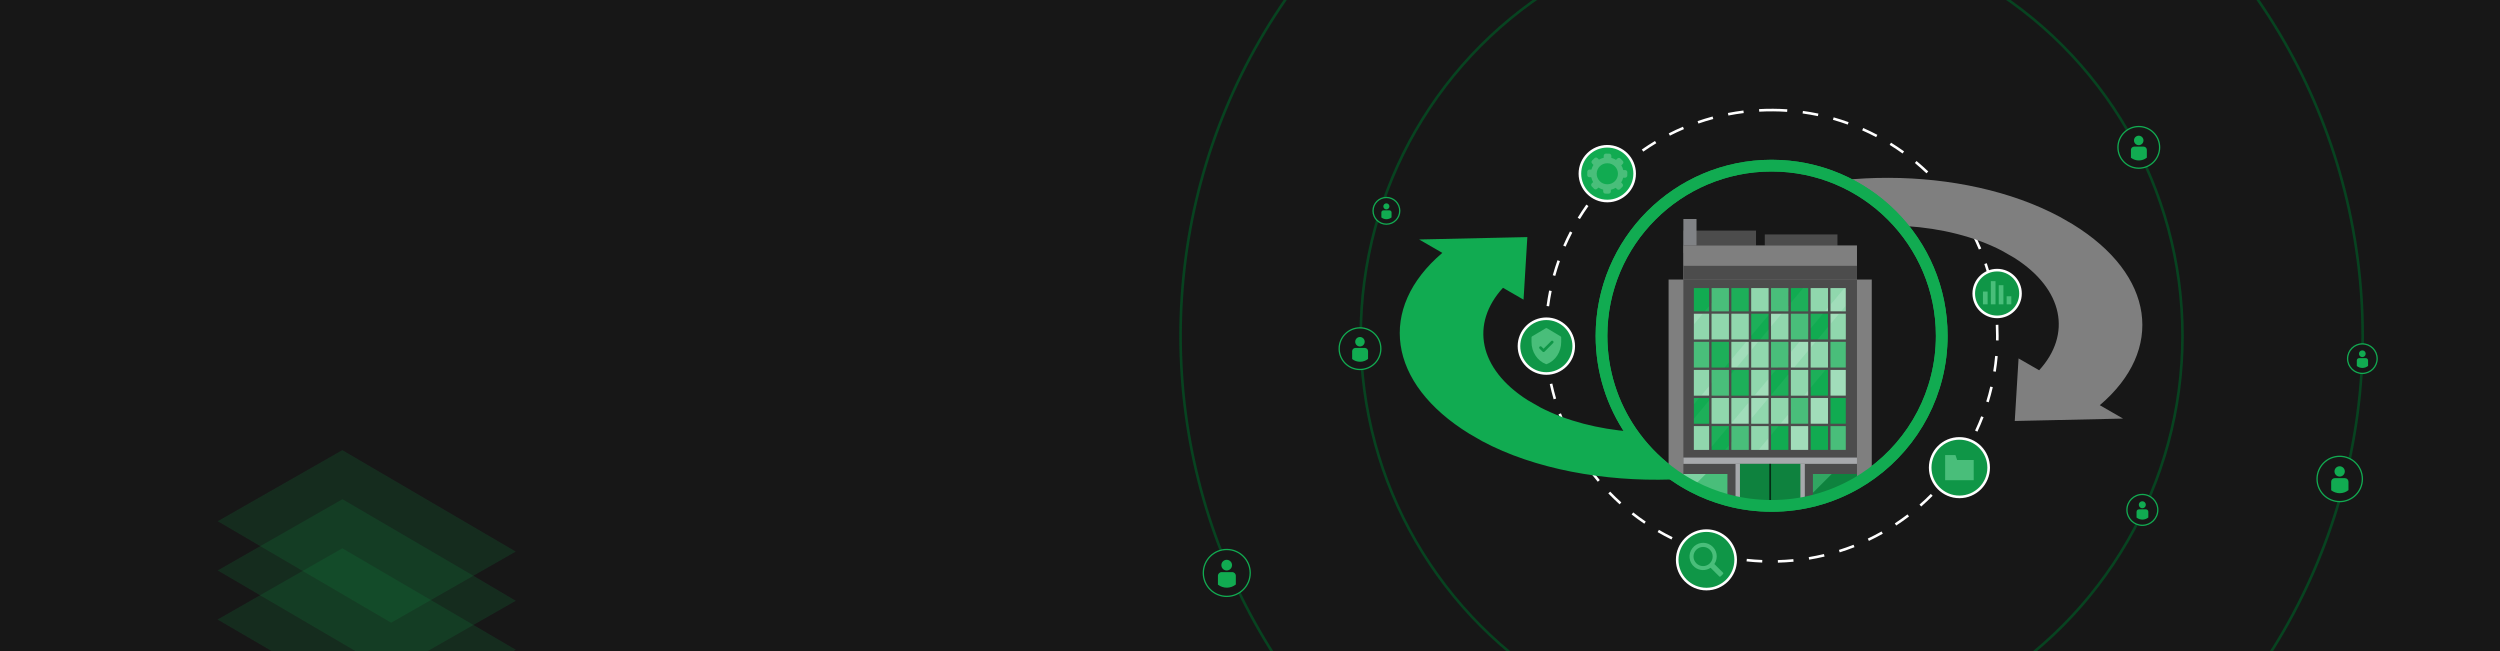 <?xml version="1.0" encoding="UTF-8"?> <svg xmlns="http://www.w3.org/2000/svg" xmlns:xlink="http://www.w3.org/1999/xlink" id="Ebene_2" data-name="Ebene 2" viewBox="0 0 1920 500"><defs><style> .cls-1, .cls-2, .cls-3 { fill: none; } .cls-2, .cls-4 { stroke-width: 9px; } .cls-2, .cls-4, .cls-5 { stroke: #11ab51; } .cls-2, .cls-4, .cls-5, .cls-3, .cls-6 { stroke-miterlimit: 10; } .cls-7, .cls-6 { fill: #0f9647; } .cls-4, .cls-8, .cls-5 { fill: #171717; } .cls-9, .cls-10 { fill: #a1ddba; } .cls-11, .cls-12 { fill: #49be7a; } .cls-11, .cls-10 { isolation: isolate; opacity: .6; } .cls-13 { fill: #0e823e; } .cls-14 { fill: #fff; } .cls-15, .cls-16 { fill: #11ab51; } .cls-15, .cls-3, .cls-6 { stroke-width: 2px; } .cls-15, .cls-6 { stroke: #fff; } .cls-17 { opacity: .2; } .cls-18 { fill: #808285; } .cls-3 { stroke: #074320; } .cls-19 { fill: #052b15; } .cls-20 { fill: #7f7f7f; } .cls-21 { clip-path: url(#clippath); } .cls-22 { fill: #4c4c4c; } .cls-23 { fill: #a7a9ac; } </style><clipPath id="clippath"><rect id="Rectangle_142" data-name="Rectangle 142" class="cls-1" width="1920" height="500"></rect></clipPath></defs><g id="Ebene_2-2" data-name="Ebene 2"><g class="cls-21"><rect id="Rectangle_142-2" data-name="Rectangle 142" class="cls-8" width="1920" height="500"></rect><g id="Group_7841" data-name="Group 7841" class="cls-17"><path id="Path_4810" data-name="Path 4810" class="cls-13" d="M167.2,400.3l95.7-54.6,133.2,77.9-95.7,54.6-133.2-77.9Z"></path></g><g id="Group_7842" data-name="Group 7842" class="cls-17"><path id="Path_4811" data-name="Path 4811" class="cls-13" d="M396.1,461.4l-32.8,18.7-35.4,20.2h-54.4l-73.5-43-32.8-19.2,32.9-18.8,62.9-35.9,100.4,58.7,32.7,19.3v-0Z"></path></g><g id="Group_7843" data-name="Group 7843" class="cls-17"><path id="Path_4812" data-name="Path 4812" class="cls-13" d="M396.1,499l-1.7,1h-185.8l-41.5-24.2,32.9-18.8,32.9-18.8,30-17.1,67.6,39.5,32.8,19.2,32.8,19.2v-0Z"></path></g><g id="Group_13996" data-name="Group 13996"><circle id="Ellipse_396" data-name="Ellipse 396" class="cls-3" cx="1360.605" cy="257.865" r="315.547"></circle><g id="Group_12444" data-name="Group 12444"><circle id="Ellipse_404" data-name="Ellipse 404" class="cls-5" cx="1044.483" cy="267.781" r="16.001"></circle><g id="Group_12443" data-name="Group 12443"><path id="Path_12514" data-name="Path 12514" class="cls-16" d="M1048.147,267.214h-7.171c-1.393-.001-2.524,1.127-2.525,2.521v6.023c3.601,2.807,8.66,2.77,12.22-.09v-5.917c.007-1.394-1.117-2.528-2.511-2.535h-.003l-.01-.002Z"></path><path id="Path_12515" data-name="Path 12515" class="cls-16" d="M1044.44,266.104c2.014,0,3.646-1.632,3.646-3.646s-1.632-3.646-3.646-3.646-3.646,1.632-3.646,3.646h0c.001,2.013,1.633,3.646,3.646,3.646Z"></path></g></g><g id="Group_12446" data-name="Group 12446"><circle id="Ellipse_405" data-name="Ellipse 405" class="cls-5" cx="1064.755" cy="161.913" r="10.255"></circle><g id="Group_12445" data-name="Group 12445"><path id="Path_12516" data-name="Path 12516" class="cls-16" d="M1067.103,161.55h-4.6c-.894,0-1.618.724-1.618,1.618h0v3.858c2.308,1.798,5.55,1.773,7.831-.059v-3.788c.003-.894-.718-1.621-1.611-1.625l-.002-.004Z"></path><path id="Path_12517" data-name="Path 12517" class="cls-16" d="M1064.733,160.838c1.291 0,2.337-1.045,2.338-2.336.001-1.291-1.045-2.337-2.336-2.338-1.291-0-2.337,1.045-2.338,2.336v.001h0c.001,1.29,1.046,2.335,2.336,2.335v.002Z"></path></g></g><g id="Group_12448" data-name="Group 12448"><circle id="Ellipse_406" data-name="Ellipse 406" class="cls-5" cx="1645.335" cy="391.597" r="11.849"></circle><g id="Group_12447" data-name="Group 12447"><path id="Path_12518" data-name="Path 12518" class="cls-16" d="M1648.049,391.178h-5.31c-1.032 0-1.869.838-1.869,1.87v4.457c2.667,2.079,6.413,2.051,9.049-.067v-4.382c.004-1.033-.829-1.874-1.862-1.878h0l-.008-0Z"></path><path id="Path_12519" data-name="Path 12519" class="cls-16" d="M1645.302,390.354c1.491,0,2.7-1.209,2.7-2.7,0-1.491-1.209-2.7-2.7-2.7s-2.7,1.208-2.7,2.7h0c-0,1.491,1.209,2.7,2.7,2.7h0Z"></path></g></g><g id="Group_12450" data-name="Group 12450"><circle id="Ellipse_407" data-name="Ellipse 407" class="cls-5" cx="1642.587" cy="113.175" r="16.001"></circle><g id="Group_12449" data-name="Group 12449"><path id="Path_12520" data-name="Path 12520" class="cls-16" d="M1646.252,112.609h-7.171c-1.394,0-2.524,1.13-2.525,2.524v6.02c3.602,2.806,8.66,2.769,12.22-.09v-5.918c.006-1.394-1.12-2.529-2.514-2.535l-.01-.001Z"></path><path id="Path_12521" data-name="Path 12521" class="cls-16" d="M1642.545,111.501c2.014,0,3.646-1.632,3.646-3.646s-1.632-3.646-3.646-3.646-3.646,1.632-3.646,3.646h0c-.001,2.013,1.631,3.646,3.644,3.646h.002Z"></path></g></g><g id="Ellipse_397" data-name="Ellipse 397"><path class="cls-14" d="M1365.43,432.143l-.055-2c3.953-.106,7.957-.352,11.901-.729l.191,1.99c-3.99.383-8.04.631-12.038.739ZM1353.366,432.061c-4.001-.163-8.047-.468-12.026-.904l.219-1.988c3.934.433,7.934.733,11.89.895l-.082,1.998ZM1389.428,429.836l-.328-1.973c3.912-.651,7.844-1.446,11.687-2.364l.465,1.945c-3.888.929-7.865,1.733-11.823,2.392ZM1329.402,429.424c-3.941-.713-7.908-1.572-11.789-2.556l.492-1.939c3.836.973,7.756,1.822,11.652,2.526l-.355,1.969ZM1412.879,424.235l-.6-1.908c3.778-1.187,7.562-2.521,11.246-3.965l.73,1.861c-3.728,1.462-7.555,2.812-11.377,4.012ZM1306.031,423.496c-3.807-1.254-7.621-2.659-11.335-4.177l.756-1.852c3.672,1.5,7.441,2.889,11.204,4.128l-.625,1.9ZM1435.312,415.437l-.857-1.807c3.575-1.699,7.134-3.544,10.578-5.482l.98,1.742c-3.483,1.962-7.084,3.828-10.701,5.547ZM1283.683,414.364c-3.594-1.771-7.174-3.69-10.641-5.708l1.006-1.729c3.427,1.994,6.966,3.893,10.518,5.642l-.883,1.795ZM1456.309,403.615l-1.1-1.67c3.304-2.174,6.576-4.492,9.727-6.893l1.211,1.592c-3.187,2.427-6.496,4.772-9.838,6.971ZM1262.826,402.228c-3.319-2.252-6.599-4.646-9.746-7.116l1.234-1.574c3.111,2.442,6.354,4.81,9.635,7.036l-1.123,1.654ZM1475.485,389.009l-1.318-1.504c2.979-2.611,5.902-5.358,8.691-8.165l1.418,1.41c-2.82,2.838-5.778,5.617-8.791,8.259ZM1243.849,387.339c-2.974-2.683-5.892-5.504-8.674-8.385l1.439-1.389c2.75,2.848,5.635,5.637,8.574,8.289l-1.34,1.484ZM1492.482,371.903l-1.512-1.309c2.594-2.998,5.114-6.122,7.49-9.283l1.6,1.201c-2.404,3.198-4.954,6.358-7.578,9.391ZM1227.098,369.994c-2.573-3.061-5.076-6.254-7.438-9.493l1.615-1.178c2.335,3.201,4.809,6.358,7.354,9.384l-1.531,1.287ZM1506.974,352.621l-1.678-1.088c2.156-3.322,4.224-6.765,6.145-10.23l1.75.969c-1.944,3.508-4.036,6.989-6.217,10.35ZM1212.896,350.52c-2.129-3.387-4.168-6.894-6.06-10.422l1.764-.945c1.869,3.488,3.885,6.955,5.989,10.303l-1.693,1.064ZM1518.673,331.515l-1.812-.846c1.679-3.597,3.249-7.293,4.669-10.987l1.867.717c-1.437,3.738-3.025,7.478-4.724,11.116ZM1201.516,329.284c-1.642-3.652-3.175-7.405-4.556-11.154l1.877-.691c1.364,3.706,2.88,7.415,4.503,11.025l-1.824.82ZM1527.335,308.977l-1.912-.586c1.158-3.781,2.198-7.655,3.091-11.516l1.949.451c-.903,3.905-1.956,7.824-3.128,11.65ZM1193.188,306.672c-1.119-3.844-2.116-7.777-2.966-11.693l1.955-.424c.839,3.87,1.825,7.759,2.931,11.559l-1.92.559ZM1532.771,285.486l-1.975-.314c.621-3.909,1.114-7.891,1.465-11.833l1.992.178c-.354,3.987-.854,8.015-1.482,11.97ZM1188.077,283.109c-.575-3.963-1.019-7.997-1.317-11.988l1.994-.15c.296,3.946.734,7.934,1.302,11.852l-1.979.287ZM1534.911,261.474l-2-.041c.024-1.187.036-2.375.036-3.566.001-2.771-.065-5.583-.198-8.36l1.998-.095c.134,2.809.201,5.654.2,8.456,0,1.205-.012,2.407-.036,3.607ZM1186.266,259.068c-.003-.401-.004-.803-.003-1.204,0-3.611.112-7.264.333-10.853l1.996.123c-.219,3.548-.329,7.16-.329,10.732-.001.397,0,.793.003,1.187l-2,.016ZM1531.771,237.623c-.459-3.931-1.063-7.896-1.794-11.787l1.965-.369c.74,3.936,1.351,7.948,1.815,11.924l-1.986.232ZM1189.73,235.265l-1.982-.26c.52-3.969,1.186-7.972,1.979-11.898l1.961.396c-.785,3.881-1.443,7.838-1.958,11.762ZM1527.368,214.201c-1.003-3.839-2.151-7.683-3.413-11.425l1.895-.639c1.277,3.786,2.438,7.675,3.454,11.558l-1.936.506ZM1194.458,211.906l-1.928-.532c1.065-3.86,2.281-7.733,3.613-11.51l1.887.665c-1.317,3.733-2.519,7.561-3.572,11.377ZM1519.761,191.632c-1.52-3.647-3.188-7.291-4.961-10.829l1.789-.896c1.793,3.58,3.48,7.266,5.018,10.956l-1.846.769ZM1202.393,189.415l-1.836-.795c1.592-3.674,3.336-7.343,5.184-10.907l1.775.921c-1.826,3.522-3.55,7.149-5.123,10.781ZM1509.099,170.341c-2.015-3.41-4.172-6.791-6.413-10.047l1.648-1.134c2.267,3.294,4.449,6.713,6.487,10.163l-1.723,1.018ZM1213.374,168.237l-1.707-1.042c2.085-3.417,4.318-6.809,6.639-10.081l1.631,1.157c-2.293,3.234-4.501,6.586-6.562,9.965ZM1495.593,150.711c-2.462-3.098-5.064-6.15-7.736-9.073l1.477-1.35c2.702,2.957,5.335,6.045,7.826,9.179l-1.566,1.244ZM1227.171,148.784l-1.547-1.267c2.533-3.096,5.211-6.147,7.958-9.069l1.457,1.37c-2.716,2.888-5.362,5.904-7.868,8.965ZM1479.513,133.116c-2.864-2.732-5.862-5.4-8.91-7.929l1.277-1.539c3.083,2.559,6.115,5.257,9.014,8.021l-1.381,1.447ZM1243.504,131.417l-1.359-1.467c2.933-2.718,6.003-5.372,9.124-7.889l1.256,1.557c-3.086,2.489-6.121,5.112-9.021,7.799ZM1461.164,117.888c-3.218-2.315-6.555-4.547-9.919-6.631l1.053-1.7c3.404,2.109,6.78,4.366,10.034,6.708l-1.168,1.623ZM1262.058,116.461l-1.145-1.64c3.282-2.292,6.688-4.499,10.119-6.557l1.029,1.715c-3.394,2.035-6.759,4.216-10.004,6.482ZM1440.89,105.327c-3.51-1.851-7.126-3.6-10.746-5.198l.809-1.83c3.662,1.617,7.319,3.386,10.871,5.258l-.934,1.77ZM1282.484,104.205l-.908-1.782c3.568-1.817,7.242-3.531,10.922-5.094l.781,1.841c-3.637,1.545-7.269,3.239-10.795,5.035ZM1419.061,95.69c-3.725-1.342-7.543-2.571-11.352-3.651l.545-1.924c3.854,1.092,7.717,2.335,11.484,3.693l-.678,1.882ZM1304.394,94.898l-.652-1.891c3.785-1.305,7.666-2.494,11.534-3.533l.52,1.932c-3.824,1.027-7.66,2.202-11.401,3.492ZM1396.131,89.189c-3.871-.811-7.824-1.497-11.748-2.038l.273-1.981c3.97.548,7.969,1.242,11.885,2.062l-.41,1.957ZM1327.412,88.718l-.383-1.963c3.925-.766,7.933-1.404,11.912-1.897l.246,1.984c-3.934.488-7.896,1.119-11.775,1.876ZM1372.521,85.929c-7.086-.483-14.352-.534-21.459-.146l-.109-1.997c7.192-.392,14.537-.342,21.705.147l-.137,1.995Z"></path></g><g id="Group_13023" data-name="Group 13023"><g id="Group_12459" data-name="Group 12459"><path class="cls-16" d="M1428.74,323.64l-2.58,1.5-8.61,4.99-11.73,6.8-1.91,1.11-2.44,1.41c-3.53,1.87-7.16,3.66-10.87,5.35-5.22,2.39-10.61,4.6-16.14,6.62-4.72,1.74-9.54,3.35-14.45,4.82-.39.12-.78.24-1.18.34-7.34,2.18-14.88,4.06-22.55,5.65-1.13.24-2.26.46-3.4.68-2.06.41-4.14.79-6.22,1.15-6.4,1.11-12.88,2.03-19.41,2.75-4.78.53-9.59.95-14.42,1.27-.74.05-1.48.1-2.22.13-3.13-1.99-6.18-4.12-9.13-6.36l1.795,6.405c-50.99,1.65-104.735-7.905-144.875-29.395l-9.85-5.66c-63.15-38.8-70.87-96.47-20.85-138.99l-17.84-10.29,83.14-1.84-2.92,48.06-15.8-9.11c-25.16,27.52-18.83,62.26,18.93,86.27l9.86,5.64c20.11,10.39,44.46,16.57,69.59,18.54,9.56.76,19.23.9,28.82.43,3.8-.18,7.59-.46,11.35-.84,2.7-.26,5.39-.58,8.06-.96,3.94-.53,7.85-1.17,11.7-1.94.64-.11,1.28-.24,1.91-.37.83-.17,1.65-.34,2.47-.53,5.5-1.2,10.88-2.62,16.11-4.27,10.2-3.2,20.02-7.52,29.27-12.88l38.13-22.08,25.68,32.35,2.58,3.25Z"></path></g><g id="Group_12460" data-name="Group 12460"><path id="Path_4094" data-name="Path 4094" class="cls-20" d="M1612.646,311.192l17.839,10.274-83.147,1.847,2.916-48.056,15.808,9.109c25.16-27.519,18.825-62.263-18.935-86.27l-9.855-5.648c-42.013-21.691-102.48-25.042-150.014-10.042-10.201,3.198-20.017,7.511-29.272,12.862l-33.8,19.573-28.257-35.6,22.937-13.3c74.223-39.348,188.84-39.148,263.073.6l9.845,5.648c63.167,38.797,70.88,96.484,20.862,139.003Z"></path></g><g id="Group_12474" data-name="Group 12474"><g id="Group_11747" data-name="Group 11747"><circle id="Ellipse_384" data-name="Ellipse 384" class="cls-6" cx="1504.835" cy="359.15" r="22.458"></circle></g><path id="Path_12141" data-name="Path 12141" class="cls-12" d="M1493.864,368.809h21.941v-15.528h-12.735l-1.293-3.791h-7.912l-.001,19.319-0.0 0Z"></path></g><g id="Group_12475" data-name="Group 12475"><g id="Group_11911" data-name="Group 11911"><g id="Group_11907" data-name="Group 11907"><circle id="Ellipse_384-2" data-name="Ellipse 384-2" class="cls-6" cx="1310.537" cy="429.962" r="22.458"></circle></g></g><g id="Group_6252" data-name="Group 6252"><g id="Group_6251" data-name="Group 6251"><path id="Path_3941" data-name="Path 3941" class="cls-12" d="M1299.821,420.933c-3.584,4.489-2.85,11.033,1.638,14.616,3.545,2.831,8.516,3.036,12.284.509l6.653,6.653c.281.281.736.281,1.017 0,0-0.0 0-0.0 0-0l1.87-1.87c.28-.281.28-.736,0-1.017l-6.654-6.653c3.25-4.736,2.045-11.21-2.691-14.46-4.55-3.122-10.746-2.147-14.117,2.221l0.0.001v-0ZM1313.174,432.605c-2.873,2.873-7.531,2.873-10.404-.001-2.873-2.873-2.873-7.531.001-10.404,2.873-2.873,7.531-2.873,10.404,0,2.873,2.873,2.874,7.531.001,10.404-0.0 0-0.0 0-.001.001Z"></path></g></g></g><g id="Group_12476" data-name="Group 12476"><g id="Group_11907-2" data-name="Group 11907-2"><circle id="Ellipse_384-3" data-name="Ellipse 384-3" class="cls-6" cx="1533.794" cy="225.417" r="17.956"></circle></g><g id="Group_11908" data-name="Group 11908"><rect id="Rectangle_128" data-name="Rectangle 128" class="cls-12" x="1522.909" y="223.924" width="3.582" height="9.797"></rect><rect id="Rectangle_129" data-name="Rectangle 129" class="cls-12" x="1528.971" y="215.932" width="3.582" height="17.789"></rect><rect id="Rectangle_130" data-name="Rectangle 130" class="cls-12" x="1535.033" y="219.026" width="3.582" height="14.695"></rect><rect id="Rectangle_131" data-name="Rectangle 131" class="cls-12" x="1541.095" y="227.534" width="3.582" height="6.187"></rect></g></g><g id="Group_12472" data-name="Group 12472"><g id="Group_11935" data-name="Group 11935"><g id="Group_11933" data-name="Group 11933"><g id="Group_11907-3" data-name="Group 11907-3"><circle id="Ellipse_384-4" data-name="Ellipse 384-4" class="cls-6" cx="1187.599" cy="265.831" r="21.027"></circle></g></g></g><g id="Group_11938" data-name="Group 11938"><g id="Group_11937" data-name="Group 11937"><g id="Group_11936" data-name="Group 11936"><path id="Path_12189" data-name="Path 12189" class="cls-12" d="M1199,259.126v3.558c0,7.515-4.346,14.345-11.068,16.947-.215.083-.452.083-.667,0-6.737-2.609-11.067-9.453-11.067-16.947v-3.558c0-.326.172-.627.452-.794l10.477-6.233c.291-.173.654-.173.945,0l10.476,6.233c.28.167.452.468.452.794Z"></path></g></g><path id="Path_12190" data-name="Path 12190" class="cls-7" d="M1192.828,263.429l-6.634,6.634c-.413.414-1.083.415-1.498.002l-.002-.002-2.328-2.328c-.404-.425-.387-1.096.038-1.5.41-.389,1.052-.389,1.462,0l1.58,1.58,5.885-5.885c.425-.404,1.096-.387,1.5.038.389.41.389,1.052,0,1.462l-.003-.001Z"></path></g></g><path class="cls-4" d="M1491.26,257.87c0,43.4-21.17,81.87-53.75,105.63-3.64,2.66-7.43,5.13-11.35,7.41-10.02,5.82-20.89,10.35-32.37,13.36-10.6,2.77-21.72,4.25-33.18,4.25-11.47,0-22.59-1.48-33.19-4.25-.25-.07-.51-.14-.76-.2-9.24-2.48-18.08-5.95-26.39-10.28-2.53-1.33-5.01-2.73-7.44-4.2-.75-.45-1.48-.91-2.22-1.38-3.13-1.99-6.18-4.12-9.13-6.36-11.16-8.51-20.9-18.77-28.82-30.37-14.33-20.96-22.71-46.31-22.71-73.61,0-72.16,58.5-130.66,130.66-130.66,72.15,0,130.65,58.5,130.65,130.66Z"></path></g><circle id="Ellipse_557" data-name="Ellipse 557" class="cls-3" cx="1360.605" cy="257.866" r="453.928"></circle><g id="Group_12452" data-name="Group 12452"><circle id="Ellipse_408" data-name="Ellipse 408" class="cls-5" cx="1814.3" cy="275.446" r="11.345"></circle><g id="Group_12451" data-name="Group 12451"><path id="Path_12522" data-name="Path 12522" class="cls-16" d="M1816.898,275.044h-5.084c-.989 0-1.79.802-1.79,1.791v4.268c2.553,1.99,6.141,1.963,8.664-.065v-4.195c.005-.989-.792-1.794-1.78-1.8h-.003l-.007 0Z"></path><path id="Path_12523" data-name="Path 12523" class="cls-16" d="M1814.269,274.256c1.428,0,2.585-1.157,2.585-2.585s-1.157-2.585-2.585-2.585c-1.427,0-2.585,1.157-2.585,2.585h0c0,1.428,1.157,2.585,2.585,2.585Z"></path></g></g><g id="Group_12456" data-name="Group 12456"><circle id="Ellipse_410" data-name="Ellipse 410" class="cls-5" cx="1796.9" cy="367.842" r="17.401"></circle><g id="Group_12455" data-name="Group 12455"><path id="Path_12526" data-name="Path 12526" class="cls-16" d="M1800.885,367.226h-7.8c-1.517,0-2.746,1.229-2.746,2.746h0v6.545c3.917,3.052,9.419,3.01,13.29-.1v-6.437c.006-1.517-1.219-2.751-2.735-2.757l-.009.003Z"></path><path id="Path_12527" data-name="Path 12527" class="cls-16" d="M1796.854,366.018c2.19,0,3.965-1.775,3.965-3.965,0-2.19-1.775-3.965-3.965-3.965-2.19,0-3.965,1.775-3.965,3.965h0c.001,2.189,1.776,3.964,3.965,3.964v.001Z"></path></g></g><g id="Group_12435" data-name="Group 12435"><g id="Group_12432" data-name="Group 12432"><circle id="Ellipse_403" data-name="Ellipse 403" class="cls-15" cx="1234.388" cy="133.363" r="21.026"></circle></g><g id="Group_12434" data-name="Group 12434"><g id="Group_12433" data-name="Group 12433"><path id="Path_12493" data-name="Path 12493" class="cls-12" d="M1248.128,130.634l-1.472-.021c-.296-1.286-.794-2.517-1.477-3.646l1.075-1.046c.658-.641.675-1.694.038-2.356l-1.755-1.812c-.645-.657-1.699-.672-2.362-.033l-1.091,1.061c-1.109-.694-2.319-1.211-3.587-1.532l.022-1.539c.01-.92-.723-1.676-1.643-1.693l-1.486-.021-1.035-.018c-.922-.011-1.68.723-1.7,1.644l-.022,1.542c-1.277.282-2.501.762-3.629,1.423l-1.061-1.09c-.642-.661-1.697-.676-2.358-.035l-1.811,1.754c-.657.643-.673,1.695-.034,2.357l1.045,1.074c-.715,1.109-1.249,2.324-1.584,3.6l-1.468-.021c-.922-.011-1.679.726-1.694,1.647l-.039,2.518c-.014.922.72,1.683,1.643,1.7l1.434.021c.278,1.308.767,2.562,1.447,3.714l-1.006.977c-.66.644-.675,1.699-.034,2.362l1.755,1.807c.642.66,1.697.675,2.358.034l.989-.959c1.134.731,2.38,1.271,3.689,1.6l-.022,1.366c-.008.921.728,1.676,1.649,1.69l1.484.021,1.031.018c.923.015,1.684-.721,1.7-1.644l.018-1.367c1.319-.29,2.581-.795,3.736-1.495l.959.989c.645.656,1.698.672,2.363.035l1.805-1.755c.66-.643.675-1.699.034-2.361l-.975-1.006c.712-1.133,1.238-2.373,1.558-3.672l1.43.022c.92.009,1.675-.725,1.691-1.644l.038-2.521c.012-.921-.72-1.679-1.641-1.7l-.005.011ZM1234.389,141.521h-.12c-4.458-.033-8.045-3.674-8.012-8.132.033-4.458,3.674-8.045,8.132-8.012h.116c4.458-.004,8.075,3.607,8.079,8.065.004,4.458-3.607,8.075-8.065,8.079-.043,0-.087-0-.13-.001v.001Z"></path></g></g></g></g><g id="Group_12454" data-name="Group 12454"><circle id="Ellipse_409" data-name="Ellipse 409" class="cls-5" cx="942.153" cy="440.017" r="18.009"></circle><g id="Group_12453" data-name="Group 12453"><path id="Path_12524" data-name="Path 12524" class="cls-16" d="M946.278,439.38h-8.07c-1.569-0-2.841,1.271-2.842,2.84v6.775c4.053,3.16,9.747,3.119,13.753-.1v-6.662c.007-1.569-1.26-2.846-2.829-2.853h-.001l-.011 0Z"></path><path id="Path_12525" data-name="Path 12525" class="cls-16" d="M942.106,438.129c2.264,0,4.1-1.835,4.1-4.1,0-2.264-1.836-4.1-4.1-4.1s-4.1,1.836-4.1,4.1h0c-0,2.264,1.836,4.1,4.1,4.1h0Z"></path></g></g><path class="cls-20" d="M1437.51,214.66v148.84c-3.64,2.66-7.43,5.13-11.35,7.41-10.02,5.82-20.89,10.35-32.37,13.36h-67.13v-.2c-9.24-2.48-18.08-5.95-26.39-10.28-2.53-1.33-5.01-2.73-7.44-4.2-.75-.45-1.48-.91-2.22-1.38-3.13-1.99-6.18-4.12-9.13-6.36v-147.19h156.03Z"></path><g><g><rect class="cls-22" x="1292.833" y="177.087" width="55.795" height="26.23"></rect><rect class="cls-18" x="1292.833" y="168.198" width="10.089" height="26.101"></rect><rect class="cls-22" x="1355.372" y="180.045" width="55.796" height="19.903"></rect><path class="cls-22" d="M1426.16,188.59v182.32c-10.02,5.82-20.89,10.35-32.37,13.36h-67.13v-.2c-9.24-2.48-18.08-5.95-26.39-10.28-2.53-1.33-5.01-2.73-7.44-4.2v-181h133.33Z"></path><rect class="cls-23" x="1292.833" y="351.416" width="133.328" height="4.826"></rect><rect class="cls-20" x="1292.833" y="188.593" width="133.328" height="26.23"></rect><rect class="cls-22" x="1292.833" y="204.147" width="133.328" height="10.677"></rect><g><g><rect class="cls-12" x="1360.162" y="262.526" width="13.308" height="19.731"></rect><rect class="cls-16" x="1360.162" y="284.106" width="13.308" height="19.73"></rect><rect class="cls-9" x="1360.162" y="305.686" width="13.308" height="19.731"></rect><rect class="cls-12" x="1375.381" y="240.945" width="13.31" height="19.731"></rect><rect class="cls-16" x="1375.381" y="221.253" width="13.31" height="17.844"></rect><rect class="cls-16" x="1344.94" y="240.945" width="13.308" height="19.731"></rect><rect class="cls-9" x="1344.94" y="262.526" width="13.308" height="19.731"></rect><rect class="cls-9" x="1360.162" y="240.945" width="13.308" height="19.731"></rect><rect class="cls-9" x="1375.381" y="262.526" width="13.31" height="19.731"></rect><rect class="cls-9" x="1344.94" y="305.686" width="13.308" height="19.731"></rect><rect class="cls-12" x="1360.162" y="221.253" width="13.308" height="17.844"></rect><rect class="cls-16" x="1390.603" y="240.945" width="13.308" height="19.731"></rect><rect class="cls-12" x="1375.381" y="305.686" width="13.31" height="19.731"></rect><rect class="cls-9" x="1300.894" y="284.106" width="11.695" height="19.73"></rect><rect class="cls-9" x="1405.822" y="221.253" width="11.732" height="17.844"></rect><rect class="cls-12" x="1300.894" y="262.526" width="11.695" height="19.731"></rect><rect class="cls-16" x="1300.894" y="305.686" width="11.695" height="19.731"></rect><rect class="cls-9" x="1300.894" y="240.945" width="11.695" height="19.731"></rect><rect class="cls-9" x="1344.94" y="221.253" width="13.308" height="17.844"></rect><rect class="cls-9" x="1375.381" y="284.106" width="13.31" height="19.73"></rect><rect class="cls-16" x="1390.603" y="284.106" width="13.308" height="19.73"></rect><rect class="cls-9" x="1390.603" y="262.526" width="13.308" height="19.731"></rect><rect class="cls-9" x="1390.603" y="305.686" width="13.308" height="19.731"></rect><rect class="cls-9" x="1344.94" y="284.106" width="13.308" height="19.73"></rect><rect class="cls-9" x="1390.603" y="221.253" width="13.308" height="17.844"></rect><rect class="cls-16" x="1329.721" y="284.106" width="13.308" height="19.73"></rect><rect class="cls-16" x="1405.822" y="305.686" width="11.732" height="19.731"></rect><rect class="cls-16" x="1390.603" y="327.267" width="13.308" height="18.256"></rect><rect class="cls-9" x="1344.94" y="327.267" width="13.308" height="18.256"></rect><rect class="cls-16" x="1360.162" y="327.267" width="13.308" height="18.256"></rect><rect class="cls-9" x="1375.381" y="327.267" width="13.31" height="18.256"></rect><rect class="cls-12" x="1405.822" y="262.526" width="11.732" height="19.731"></rect><rect class="cls-9" x="1300.894" y="327.267" width="11.695" height="18.256"></rect><rect class="cls-12" x="1405.822" y="327.267" width="11.732" height="18.256"></rect><rect class="cls-9" x="1405.822" y="240.945" width="11.732" height="19.731"></rect><rect class="cls-16" x="1300.894" y="221.253" width="11.695" height="17.844"></rect><rect class="cls-9" x="1405.822" y="284.106" width="11.732" height="19.73"></rect><rect class="cls-9" x="1329.721" y="240.945" width="13.308" height="19.731"></rect><rect class="cls-16" x="1329.721" y="221.253" width="13.308" height="17.844"></rect><rect class="cls-12" x="1314.5" y="284.106" width="13.309" height="19.73"></rect><rect class="cls-9" x="1329.721" y="305.686" width="13.308" height="19.731"></rect><rect class="cls-9" x="1329.721" y="262.526" width="13.308" height="19.731"></rect><rect class="cls-16" x="1314.5" y="262.526" width="13.309" height="19.731"></rect><rect class="cls-16" x="1314.5" y="327.267" width="13.309" height="18.256"></rect><rect class="cls-9" x="1314.5" y="305.686" width="13.309" height="19.731"></rect><rect class="cls-12" x="1314.5" y="221.253" width="13.309" height="17.844"></rect><rect class="cls-12" x="1329.721" y="327.267" width="13.308" height="18.256"></rect><rect class="cls-9" x="1314.5" y="240.945" width="13.309" height="19.731"></rect></g><g class="cls-17"><rect class="cls-12" x="1314.5" y="240.945" width="13.309" height="19.731"></rect><polygon class="cls-12" points="1314.5 294.267 1323.001 284.106 1314.5 284.106 1314.5 294.267"></polygon><polygon class="cls-12" points="1314.5 282.256 1324.548 282.256 1327.809 278.359 1327.809 262.526 1314.5 262.526 1314.5 282.256"></polygon><polygon class="cls-12" points="1329.721 276.075 1341.055 262.526 1329.721 262.526 1329.721 276.075"></polygon><rect class="cls-12" x="1329.721" y="221.253" width="13.308" height="17.844"></rect><polygon class="cls-12" points="1343.029 305.686 1329.721 305.686 1329.721 324.997 1343.029 309.087 1343.029 305.686"></polygon><polygon class="cls-12" points="1300.894 303.836 1306.494 303.836 1312.589 296.553 1312.589 284.106 1300.894 284.106 1300.894 303.836"></polygon><polygon class="cls-12" points="1327.809 289.358 1315.698 303.836 1327.809 303.836 1327.809 289.358"></polygon><rect class="cls-12" x="1314.5" y="305.686" width="13.309" height="19.731"></rect><rect class="cls-12" x="1300.894" y="262.526" width="11.695" height="19.731"></rect><polygon class="cls-12" points="1327.809 327.28 1327.809 327.267 1314.5 327.267 1314.5 343.19 1327.809 327.28"></polygon><polygon class="cls-12" points="1300.894 310.531 1304.948 305.686 1300.894 305.686 1300.894 310.531"></polygon><polygon class="cls-12" points="1344.94 257.88 1358.249 241.974 1358.249 240.945 1344.94 240.945 1344.94 257.88"></polygon><polygon class="cls-12" points="1329.721 260.676 1342.602 260.676 1343.029 260.164 1343.029 240.945 1329.721 240.945 1329.721 260.676"></polygon><polygon class="cls-12" points="1375.381 239.097 1388.691 239.097 1388.691 221.253 1384.782 221.253 1375.381 232.492 1375.381 239.097"></polygon><polygon class="cls-12" points="1373.47 234.776 1369.856 239.097 1373.47 239.097 1373.47 234.776"></polygon><polygon class="cls-12" points="1390.603 239.097 1401.585 239.097 1403.911 236.316 1403.911 221.253 1390.603 221.253 1390.603 239.097"></polygon><polygon class="cls-12" points="1343.029 284.106 1332.202 284.106 1329.721 287.075 1329.721 303.836 1343.029 303.836 1343.029 284.106"></polygon><polygon class="cls-12" points="1373.47 221.253 1360.162 221.253 1360.162 239.097 1360.655 239.097 1373.47 223.78 1373.47 221.253"></polygon><polygon class="cls-12" points="1344.94 325.417 1358.249 325.417 1358.249 305.686 1358.249 305.686 1344.94 321.593 1344.94 325.417"></polygon><polygon class="cls-12" points="1344.94 284.106 1344.94 303.836 1347.422 303.836 1358.249 290.895 1358.249 284.106 1344.94 284.106"></polygon><polygon class="cls-12" points="1358.249 260.676 1358.249 252.971 1351.803 260.676 1358.249 260.676"></polygon><polygon class="cls-12" points="1360.162 284.106 1360.162 288.609 1363.93 284.106 1360.162 284.106"></polygon><polygon class="cls-12" points="1373.47 240.945 1368.308 240.945 1360.162 250.686 1360.162 260.676 1373.47 260.676 1373.47 240.945"></polygon><polygon class="cls-12" points="1343.029 271.164 1333.75 282.256 1343.029 282.256 1343.029 271.164"></polygon><polygon class="cls-12" points="1344.94 305.686 1344.94 306.803 1345.876 305.686 1344.94 305.686"></polygon><polygon class="cls-12" points="1358.249 282.256 1358.249 262.526 1350.255 262.526 1344.94 268.878 1344.94 282.256 1358.249 282.256"></polygon><polygon class="cls-12" points="1388.691 284.106 1376.3 284.106 1375.381 285.205 1375.381 303.836 1385.476 303.836 1388.691 299.995 1388.691 284.106"></polygon><polygon class="cls-12" points="1327.809 342.074 1324.924 345.522 1327.809 345.522 1327.809 342.074"></polygon><polygon class="cls-12" points="1312.589 345.474 1312.589 327.267 1300.894 327.267 1300.894 345.522 1312.548 345.522 1312.589 345.474"></polygon><polygon class="cls-12" points="1358.249 327.267 1344.94 327.267 1344.94 345.522 1350.601 345.522 1358.249 336.38 1358.249 327.267"></polygon><polygon class="cls-12" points="1343.029 327.267 1340.195 327.267 1329.721 339.789 1329.721 345.522 1343.029 345.522 1343.029 327.267"></polygon><polygon class="cls-12" points="1300.894 260.676 1312.589 260.676 1312.589 240.945 1307.749 240.945 1300.894 249.141 1300.894 260.676"></polygon><polygon class="cls-12" points="1312.589 325.417 1312.589 307.554 1300.894 321.533 1300.894 325.417 1312.589 325.417"></polygon><polygon class="cls-12" points="1343.029 323.878 1341.744 325.417 1343.029 325.417 1343.029 323.878"></polygon><polygon class="cls-12" points="1403.911 262.526 1394.354 262.526 1390.603 267.012 1390.603 282.256 1403.53 282.256 1403.911 281.8 1403.911 262.526"></polygon><polygon class="cls-12" points="1390.603 284.106 1390.603 297.71 1401.982 284.106 1390.603 284.106"></polygon><polygon class="cls-12" points="1417.554 262.526 1405.822 262.526 1405.822 279.516 1417.554 265.494 1417.554 262.526"></polygon><polygon class="cls-12" points="1373.47 305.686 1360.162 305.686 1360.162 325.417 1367.422 325.417 1373.47 318.189 1373.47 305.686"></polygon><polygon class="cls-12" points="1312.589 239.097 1312.589 235.161 1309.297 239.097 1312.589 239.097"></polygon><polygon class="cls-12" points="1360.162 327.267 1360.162 334.096 1365.875 327.267 1360.162 327.267"></polygon><polygon class="cls-12" points="1375.381 305.686 1375.381 315.903 1383.93 305.686 1375.381 305.686"></polygon><polygon class="cls-12" points="1388.691 269.296 1377.849 282.256 1388.691 282.256 1388.691 269.296"></polygon><polygon class="cls-12" points="1390.603 240.945 1390.603 252.224 1400.036 240.945 1390.603 240.945"></polygon><polygon class="cls-12" points="1375.381 240.945 1375.381 260.676 1383.531 260.676 1388.691 254.508 1388.691 240.945 1375.381 240.945"></polygon><polygon class="cls-12" points="1375.381 262.526 1375.381 270.417 1381.984 262.526 1375.381 262.526"></polygon><polygon class="cls-12" points="1373.47 287.49 1360.162 303.4 1360.162 303.836 1373.47 303.836 1373.47 287.49"></polygon><polygon class="cls-12" points="1360.162 262.526 1360.162 282.256 1365.476 282.256 1373.47 272.7 1373.47 262.526 1360.162 262.526"></polygon><polygon class="cls-12" points="1314.5 239.097 1327.809 239.097 1327.809 221.253 1324.223 221.253 1314.5 232.875 1314.5 239.097"></polygon><polygon class="cls-12" points="1375.381 221.495 1375.584 221.253 1375.381 221.253 1375.381 221.495"></polygon><rect class="cls-12" x="1344.94" y="221.253" width="13.308" height="17.844"></rect><polygon class="cls-12" points="1403.911 251.103 1395.902 260.676 1403.911 260.676 1403.911 251.103"></polygon><polygon class="cls-12" points="1405.822 234.03 1416.511 221.253 1405.822 221.253 1405.822 234.03"></polygon><polygon class="cls-12" points="1417.554 234.793 1413.955 239.097 1417.554 239.097 1417.554 234.793"></polygon><polygon class="cls-12" points="1417.554 240.945 1412.406 240.945 1405.822 248.817 1405.822 260.676 1417.554 260.676 1417.554 240.945"></polygon></g></g></g><g><rect class="cls-23" x="1332.884" y="356.242" width="53.224" height="28.03"></rect><rect class="cls-13" x="1336.282" y="356.242" width="46.43" height="28.03"></rect><rect class="cls-19" x="1358.833" y="356.242" width="1.329" height="28.03"></rect></g><g><path class="cls-12" d="M1326.66,364.03v20.04c-9.24-2.48-18.08-5.95-26.39-10.28-2.53-1.33-5.01-2.73-7.44-4.2v-5.56h33.83Z"></path><path class="cls-10" d="M1310.03,364.03l-2.78,2.78-6.98,6.98c-2.53-1.33-5.01-2.73-7.44-4.2v-5.56h17.2Z"></path></g><g><path class="cls-13" d="M1426.16,364.03v6.88c-10.02,5.82-20.89,10.35-32.37,13.36h-1.46v-20.24h33.83Z"></path><polygon class="cls-11" points="1406.73 364.028 1392.329 364.028 1392.329 378.435 1406.73 364.028"></polygon></g></g><path class="cls-2" d="M1491.26,257.87c0,43.4-21.17,81.87-53.75,105.63-3.64,2.66-7.43,5.13-11.35,7.41-10.02,5.82-20.89,10.35-32.37,13.36-10.6,2.77-21.72,4.25-33.18,4.25-11.47,0-22.59-1.48-33.19-4.25-.25-.07-.51-.14-.76-.2-9.24-2.48-18.08-5.95-26.39-10.28-2.53-1.33-5.01-2.73-7.44-4.2-.75-.45-1.48-.91-2.22-1.38-3.13-1.99-6.18-4.12-9.13-6.36-11.16-8.51-20.9-18.77-28.82-30.37-14.33-20.96-22.71-46.31-22.71-73.61,0-72.16,58.5-130.66,130.66-130.66,72.15,0,130.65,58.5,130.65,130.66Z"></path></g></g></svg> 